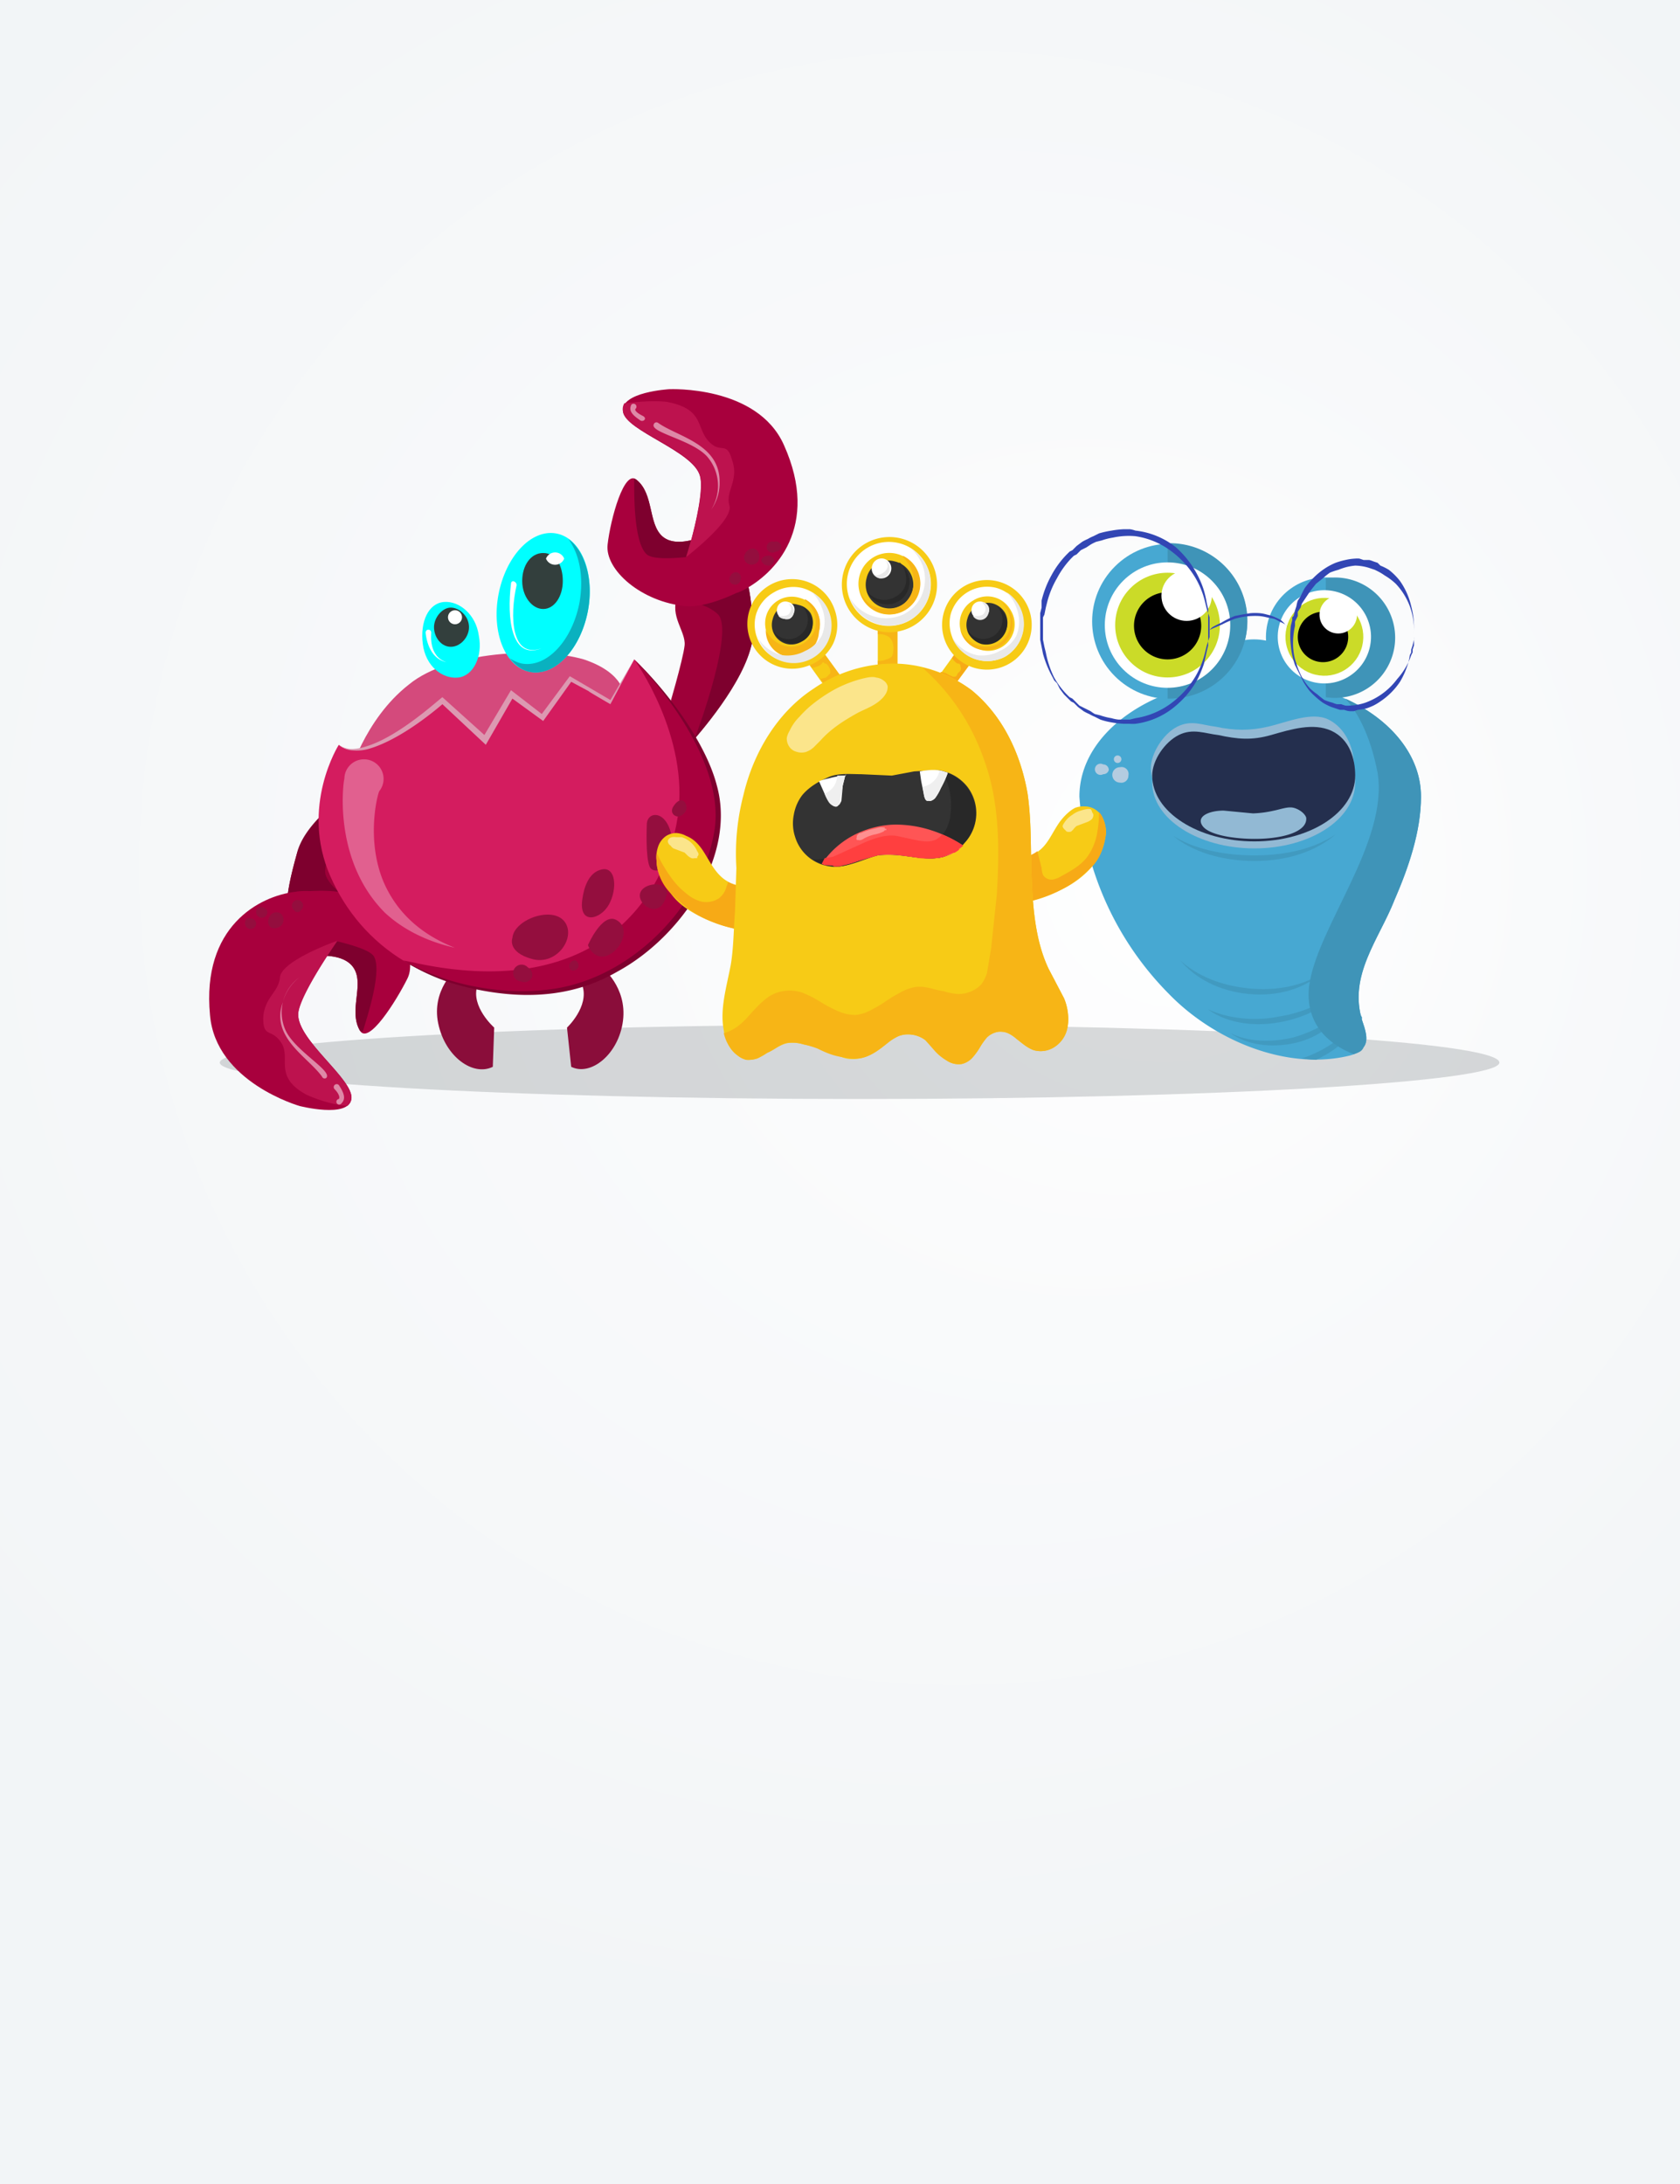 <svg xmlns="http://www.w3.org/2000/svg" xmlns:xlink="http://www.w3.org/1999/xlink" viewBox="0 0 1200 1560"><rect x="0" y="0" width="1200" height="1560" fill="#808080" stroke="none"/><defs><style>.fn319__c{fill:#9e0039}.fn319__d{fill:#7e002e}.fn319__e{fill:#a8003d}.fn319__f{fill:#bd124e}.fn319__g{fill:#940e3e}.fn319__h{opacity:.5}.fn319__i{fill:#fff}.fn319__j{fill:#8a0d3a}.fn319__n{fill:#0ff}.fn319__q{fill:#333f3d}.fn319__r{fill:#47a8d2}.fn319__s{fill:#3f94b8}.fn319__t{fill:#92b9d4}.fn319__u{fill:#b4cce0}.fn319__v{fill:#cbdb28}.fn319__x{fill:#419ac0}.fn319__y{fill:#3246b4}.fn319__z{fill:#f7cb16}.fn319__aa{fill:#f7aa16}.fn319__ab{fill:#f7b516}.fn319__ac{fill:#333}.fn319__ad{fill:#282828}.fn319__af{fill:#e9e9e9}.fn319__ah{fill:#efefef}.fn319__aj{fill:#fbe58b}</style><radialGradient id="fn319__a" cx="600" cy="619.8" fx="877.3" r="834.1" gradientUnits="userSpaceOnUse"><stop offset="0" stop-color="#fff"/><stop offset=".4" stop-color="#f9fafb"/><stop offset="1" stop-color="#f2f5f7"/></radialGradient></defs><path fill="url(#fn319__a)" d="M0 0h1200v1560H0z"/><path d="M1071 759c0 14-205 26-457 26s-457-12-457-26 205-27 457-27 457 12 457 27Z" style="isolation:isolate" fill="#7c8385" opacity=".3"/><path class="fn319__c" d="M477 508s11-37 12-47-11-21-5-35 29-9 38-18 14 7 16 40-46 84-46 84Z"/><path class="fn319__d" d="M538 448c-2-33-7-50-16-40s-32 5-38 18l-1 3c10 0 23 3 30 10 11 12-13 79-17 89 12-14 44-53 42-80Z"/><path class="fn319__e" d="M455 343c-9-9-19 28-21 46s24 41 56 44c15 1 35-9 35-9l-23-41s-19 9-29 0-6-30-18-40Z"/><path class="fn319__d" d="M502 383s-19 9-29 0-6-30-18-40a5 5 0 0 0-2-1 29 29 0 0 0 0 3c0 11 0 43 9 51 6 5 29 2 44 0Z"/><path class="fn319__e" d="M478 278s63-3 82 40c26 58-6 92-30 104-8 4-35 9-35 9l-14-2s24-71 19-89-53-32-55-46 33-16 33-16Z"/><path class="fn319__f" d="M523 329c-4-15-8-4-17-14s-3-23-30-28c-10-1-20 0-30 1a8 8 0 0 0-1 6c2 14 50 27 55 46 3 10-3 36-10 58 5-4 34-27 31-37s7-18 2-32Z"/><path class="fn319__g" d="M539 392c3 1 4 5 3 8s-5 4-7 3a5 5 0 0 1-3-7c1-3 5-5 7-4Z"/><path class="fn319__g" d="M527 409a4 4 0 0 1 2 5 4 4 0 1 1-7-3 4 4 0 0 1 5-2Z"/><path class="fn319__g" d="M558 390a4 4 0 0 1-4 4 4 4 0 1 1-1-7c2-1 5 1 5 3Z"/><path class="fn319__g" d="M553 400a4 4 0 0 1-4 4c-2 0-4-1-5-3s2-4 4-4a4 4 0 0 1 5 3Z"/><g class="fn319__h"><path class="fn319__i" d="M470 302c14 10 44 15 44 42a33 33 0 0 1-6 20 32 32 0 0 0-3-38c-11-12-41-17-38-23a2 2 0 0 1 3-1Z"/></g><g class="fn319__h"><path class="fn319__i" d="M457 300c-6-4-8-7-6-11a2 2 0 0 1 3 3c-1 1 1 3 5 5s0 5-2 3Z"/></g><path class="fn319__c" d="M289 572s-23 31-27 41 4 24-6 34-30 0-42 6-11-11-2-43 70-65 70-65Z"/><path class="fn319__d" d="M212 610c-9 32-10 49 2 43s32 5 42-6a12 12 0 0 0 2-2c-10-3-21-10-25-19-7-15 38-71 44-78-15 8-59 35-65 62Z"/><path class="fn319__e" d="M257 736c6 11 26-21 34-37s-9-47-38-59c-14-6-37-3-37-3l9 46s21-3 28 9-4 30 4 44Z"/><path class="fn319__d" d="M225 683s21-3 28 9-4 30 4 44a4 4 0 0 0 2 1 23 23 0 0 0 1-3c3-10 13-41 7-51-4-6-27-11-41-14Z"/><path class="fn319__e" d="M214 790s-60-17-64-65c-6-63 35-85 61-88 9-2 36 2 36 2l13 7s-46 59-47 78 40 47 38 61-37 5-37 5Z"/><path class="fn319__f" d="M188 727c0 15 6 7 13 18s-6 24 18 37c9 4 19 7 29 8a8 8 0 0 0 3-5c2-14-39-42-38-61 1-10 15-33 28-52-6 2-40 15-41 26s-11 14-12 29Z"/><path class="fn319__g" d="M193 662c-2-2-2-5 0-8s6-3 8-1 2 6 0 8-6 3-8 1Z"/><path class="fn319__g" d="M210 650a4 4 0 1 1 5 0c-1 2-4 2-5 0Z"/><path class="fn319__g" d="M175 659c0-2 2-4 4-3a4 4 0 0 1 4 4 4 4 0 0 1-8-1Z"/><path class="fn319__g" d="M183 651c0-2 2-4 4-3a4 4 0 0 1 4 4 4 4 0 0 1-8-1Z"/><g class="fn319__h"><path class="fn319__i" d="M230 769c-10-14-37-28-28-53a33 33 0 0 1 12-18 31 31 0 0 0-10 38c7 15 34 29 29 34a2 2 0 0 1-3-1Z"/></g><g class="fn319__h"><path class="fn319__i" d="M242 775c4 6 5 10 2 13a2 2 0 1 1-2-3c1-1 0-4-3-7a2 2 0 0 1 3-3Z"/></g><path class="fn319__j" d="M326 692s-18 15-13 39 25 38 39 31l1-28s-17-15-12-30-15-12-15-12Z"/><path class="fn319__j" d="M430 691s18 14 15 38-23 40-37 33l-3-28s16-15 11-30 14-13 14-13Z"/><path d="M417 471c-31-9-96-6-125 18-32 25-43 66-43 66l160 1 37-58s1-17-29-27Z" fill="#d44a7c"/><path d="M242 532s-28 44-6 94 71 84 144 83c85-1 142-89 133-139s-60-99-60-99l-17 31-28-17-20 27-23-16-18 32-31-28s-54 49-74 32Z" fill="#d41c5f"/><path d="m436 500-29-17-20 27-22-17-19 32-30-27c-3 2-31 28-54 35a36 36 0 0 1-10 2 16 16 0 0 1-10-3 16 16 0 0 0 10 4 31 31 0 0 0 11-1c18-5 39-20 53-32l31 29 19-33 22 16 20-28c39 21-10-6 28 16l17-32Z" fill="#dc99b1"/><path class="fn319__e" d="M513 570c-9-50-60-99-60-99s40 55 31 113-59 133-191 103l-5-1c24 15 55 24 92 23 85-1 142-89 133-139Z"/><path class="fn319__d" d="M288 686a160 160 0 0 0 24 11c23 9 54 13 78 10 60-6 111-60 120-112 8-42-27-93-57-124 23 22 51 59 59 90 14 50-25 108-71 133-26 15-59 22-104 12a148 148 0 0 1-49-20Z"/><path class="fn319__n" d="M342 454c3 15-4 29-15 30s-23-8-25-24 4-29 15-30 23 9 25 24Z"/><path class="fn319__n" d="M420 436c-5 27-23 47-41 44s-28-28-23-55 23-47 41-44 28 28 23 55Z"/><path d="M406 385c8 11 11 27 8 45-5 27-23 47-41 44a23 23 0 0 1-9-4c4 5 9 9 15 10 18 3 36-17 41-44 4-22-2-42-14-51Z" fill="#0ab1bf"/><path class="fn319__g" d="M366 670s-4 10 14 15 32-16 23-27-36-1-37 12Z"/><path class="fn319__g" d="M420 675c0 1 5 12 15 7s15-20 5-25-20 18-20 18Z"/><path class="fn319__g" d="M416 642c-3 19 13 15 19 4s5-27-5-25-13 14-14 21Z"/><path class="fn319__g" d="M459 645c3 4 13 9 17-5s-27-9-17 5Z"/><path class="fn319__g" d="M462 589c0 1-1 23 2 30s19 1 16-20-18-20-18-10Z"/><path class="fn319__g" d="M377 691a6 6 0 0 1 3 7 6 6 0 0 1-8 3 6 6 0 1 1 5-10Z"/><path class="fn319__g" d="M411 686a4 4 0 0 1 2 5 4 4 0 0 1-5 2 4 4 0 0 1 3-7Z"/><path class="fn319__g" d="M488 572c2 1 3 5 2 7s-4 5-7 4-4-4-2-7 4-5 7-4Z"/><path d="M271 565c-1 1-10 34 3 65 10 23 28 38 51 47-18-4-36-12-50-25-41-41-28-104-29-95a14 14 0 1 1 25 8Z" opacity=".3" fill="#fff"/><path class="fn319__q" d="M402 415c0 11-6 20-14 20s-15-9-15-20 6-20 15-20 14 9 14 20Z"/><path class="fn319__q" d="M335 448c0 7-6 14-13 14s-12-7-12-14 6-14 12-14 13 6 13 14Z"/><path class="fn319__i" d="M369 418c-5 22-4 53 18 45-22 9-25-22-22-46 0-3 4-2 4 1Z"/><path class="fn319__i" d="M319 473c-10-2-14-12-15-21 0-3 4-3 4 0 0 1-2 17 11 21Z"/><path class="fn319__i" d="M330 441a5 5 0 1 1-4-5 5 5 0 0 1 4 5Z"/><path class="fn319__i" d="M403 399a7 7 0 0 1-13 0 7 7 0 0 1 13 0Z"/><circle class="fn319__r" cx="835.5" cy="443.8" r="55.4" transform="translate(-69.1 720.8) rotate(-45)"/><circle class="fn319__r" cx="895.7" cy="499.2" r="42.5"/><path class="fn319__r" d="M1015 569c0 25-9 51-19 74-11 28-33 53-23 86 2 6 5 14 1 19-2 3-6 5-10 6-45 11-97-11-129-44a222 222 0 0 1-64-141c0-47 55-84 122-84s122 37 122 84Z"/><circle class="fn319__r" cx="947" cy="455.1" r="42.5" transform="translate(346.1 1317) rotate(-80.8)"/><path class="fn319__s" d="M947 413v85a43 43 0 1 0 0-85Z"/><path class="fn319__s" d="M836 389h-2v110h1a55 55 0 0 0 1-111Z"/><path class="fn319__t" d="M968 559c0 26-32 47-72 47s-73-21-73-47c0-11 9-25 19-30s19-1 28 1c14 3 24 3 38 0s30-10 43-4 17 21 17 33Z"/><path class="fn319__u" d="M792 550a4 4 0 0 1-4 3 4 4 0 1 1 0-7 4 4 0 0 1 4 4Z"/><path class="fn319__u" d="M806 554a5 5 0 0 1-6 5 5 5 0 1 1 0-11 5 5 0 0 1 6 6Z"/><circle class="fn319__u" cx="798.3" cy="542.3" r="2.7"/><circle class="fn319__i" cx="834" cy="446.5" r="44.8" transform="translate(-71.5 720.5) rotate(-45)"/><circle class="fn319__v" cx="834" cy="446.5" r="37.4" transform="translate(-71.5 720.5) rotate(-45)"/><path d="M858 447a24 24 0 1 1-24-24 24 24 0 0 1 24 24Z"/><circle class="fn319__i" cx="847.6" cy="425.5" r="18"/><path class="fn319__t" d="M967 546c1 26-31 48-72 49s-72-20-73-46c0-11 9-25 19-30s18-1 27 0c14 3 25 3 38 0s31-11 43-5 18 20 18 32Z"/><path d="M968 554c0 26-32 47-72 47s-73-21-73-47c0-11 9-24 19-29s19-1 28 0c14 3 24 4 38 0s30-9 43-3 17 20 17 32Z" fill="#242f4e"/><path class="fn319__x" d="M896 611c-23 0-44-5-58-14 13 11 34 18 58 18s44-7 58-19c-15 10-35 15-58 15Z"/><path class="fn319__x" d="M892 706c-20-2-37-9-49-20 11 13 28 22 49 24s39-4 51-14c-13 8-31 12-51 10Z"/><path class="fn319__x" d="M914 726c-19 4-38 1-51-5 12 9 31 13 52 9s37-14 47-27a92 92 0 0 1-48 23Z"/><path class="fn319__x" d="M924 741c-17 4-33 3-45-3 11 8 28 11 46 7s32-16 40-30c-9 12-24 21-41 26Z"/><path class="fn319__x" d="M972 725a80 80 0 0 1-30 26 91 91 0 0 1-12 5 87 87 0 0 0 10 1 23 23 0 0 0 4-2 68 68 0 0 0 29-28 12 12 0 0 1-1-2Z"/><path class="fn319__t" d="M903 599c-18 1-39-2-44-9s5-11 15-11l21 2a78 78 0 0 0 15-2c5-1 10-3 14-2s8 4 9 7c1 9-13 14-30 15Z"/><path class="fn319__y" d="M864 448v5a18 18 0 0 0 0 2 24 24 0 0 0-1 3 32 32 0 0 0 0 3l-1 4-2 9a89 89 0 0 1-4 10 66 66 0 0 1-16 20 55 55 0 0 1-29 13 30 30 0 0 1-4 0h-4a64 64 0 0 1-9-1 49 49 0 0 1-8-2l-4-2a31 31 0 0 1-4-2 31 31 0 0 1-4-2l-4-3-3-3-2-1-2-2-3-3-3-4-2-4-2-2-1-2a76 76 0 0 1-7-17l-1-5-1-5v-19l1-4v-5a72 72 0 0 1 7-18 66 66 0 0 1 11-15l2-2 2-1 3-3 4-3a33 33 0 0 1 4-2 26 26 0 0 1 4-2l4-2a69 69 0 0 1 9-2 64 64 0 0 1 9-1h4a19 19 0 0 1 4 1 56 56 0 0 1 29 12 69 69 0 0 1 16 21 62 62 0 0 1 4 10 73 73 0 0 1 2 9l1 4v3l1 3a18 18 0 0 0 0 2v5Zm-1 0v-10l-1-3-1-4a63 63 0 0 0-7-18 65 65 0 0 0-17-19 56 56 0 0 0-26-11 53 53 0 0 0-16 1 46 46 0 0 0-8 2l-4 1a33 33 0 0 0-4 2l-3 2-4 2-3 3-2 1-2 2a64 64 0 0 0-10 14 67 67 0 0 0-7 17l-1 4-1 5-1 2v16l1 5 1 4a69 69 0 0 0 6 18 57 57 0 0 0 11 14l2 1 2 2 3 3 4 2 4 2a33 33 0 0 0 3 2l4 1a47 47 0 0 0 8 2 26 26 0 0 0 5 1h8l4-1a57 57 0 0 0 26-11 66 66 0 0 0 17-19 64 64 0 0 0 7-18l1-4 1-3v-10Z"/><path class="fn319__s" d="M1015 569c0-29-21-55-54-70 9 10 18 27 23 53 8 50-44 111-49 153-3 30 19 43 32 48 3-1 6-2 7-5 4-5 1-13-1-19-10-32 12-58 23-86 10-23 19-49 19-74Z"/><circle class="fn319__i" cx="945.8" cy="454.7" r="33.3" transform="translate(285.9 1270.7) rotate(-76.7)"/><circle class="fn319__v" cx="945.8" cy="454.7" r="27.8" transform="translate(285.9 1270.7) rotate(-76.7)"/><path d="M963 455a18 18 0 1 1-17-18 18 18 0 0 1 17 18Z"/><circle class="fn319__i" cx="955.9" cy="439.1" r="13.4"/><path class="fn319__y" d="M864 450a16 16 0 0 1 2-2 58 58 0 0 1 6-3 66 66 0 0 1 10-5l5-1 6-1a41 41 0 0 1 7 0 27 27 0 0 1 5 1 27 27 0 0 1 6 2 29 29 0 0 1 4 2 24 24 0 0 1 3 3l2 2 2 2-2-2a20 20 0 0 0-2-2 34 34 0 0 0-4-2 28 28 0 0 0-4-2l-5-1a33 33 0 0 0-6-1 56 56 0 0 0-5 0 50 50 0 0 0-12 2 86 86 0 0 0-9 4l-7 3Z"/><path class="fn319__y" d="m1010 461-1 3v2l-1 2a53 53 0 0 1-2 5 58 58 0 0 1-6 14 51 51 0 0 1-14 14 38 38 0 0 1-5 3 45 45 0 0 1-5 2 36 36 0 0 1-6 1l-3 1h-3a18 18 0 0 1-4-1 20 20 0 0 1-3 0l-3-1-3-1a43 43 0 0 1-6-3 51 51 0 0 1-5-4 45 45 0 0 1-5-5 57 57 0 0 1-4-6l-3-6-3-6a58 58 0 0 1-3-14 62 62 0 0 1 0-14l1-4v-2l1-1 1-4 1-3a23 23 0 0 1 1-4l2-3a63 63 0 0 1 3-6 61 61 0 0 1 5-6 51 51 0 0 1 11-9 46 46 0 0 1 6-3 51 51 0 0 1 7-2 39 39 0 0 1 7-1 18 18 0 0 1 3 0l3 1h4a20 20 0 0 1 3 1l3 1 2 2a39 39 0 0 1 6 3 44 44 0 0 1 8 8 51 51 0 0 1 8 18 60 60 0 0 1 2 14 48 48 0 0 1 0 6v4Zm-1 0 1-4a14 14 0 0 1 0-2v-2a35 35 0 0 0 0-5 51 51 0 0 0-3-15 48 48 0 0 0-10-16 44 44 0 0 0-8-6 36 36 0 0 0-5-3l-2-1-3-1a35 35 0 0 0-11-2 40 40 0 0 0-6 1 45 45 0 0 0-6 2 49 49 0 0 0-6 2 45 45 0 0 0-5 4l-5 4-4 5-4 6-2 3a29 29 0 0 0-1 3l-2 3v3l-1 2-1 2v3c-2 9-2 19 1 27a48 48 0 0 0 6 13 41 41 0 0 0 4 5 48 48 0 0 0 5 4 54 54 0 0 0 5 4 45 45 0 0 0 6 2 14 14 0 0 0 3 1h3a29 29 0 0 0 3 1 14 14 0 0 0 3 0 40 40 0 0 0 11-2 49 49 0 0 0 23-17 50 50 0 0 0 8-12 40 40 0 0 0 1-5l1-2v-2l1-3Z"/><path class="fn319__z" d="m705 458-31 42-10-8 31-43Zm0 0"/><path class="fn319__aa" d="m683 466-3 4a11 11 0 0 0 4 4h1l1 1a2 2 0 0 1 0 1 3 3 0 0 1 0 3 11 11 0 0 1-2 2 5 5 0 0 1-1 2 3 3 0 0 1-3 0 19 19 0 0 1-4-2 13 13 0 0 0-4-1l-3 5 2 4h11l14-19-3-4Zm0 0"/><path class="fn319__z" d="m566 458 30 42 11-8-31-43Zm0 0"/><path class="fn319__ab" d="m585 462-1 1-8 8 4 6a15 15 0 0 0 6-2l1-1a2 2 0 0 1 1-1 2 2 0 0 1 1 1 2 2 0 0 1 1 0 8 8 0 0 1 3 5 6 6 0 0 1 0 2 3 3 0 0 1-1 1 4 4 0 0 1-1 1l-1 1a36 36 0 0 0-4 1l3 4 5-1 8-2v-1Zm0 0"/><path class="fn319__z" d="M627 427v56h14v-57Zm0 0"/><path class="fn319__ab" d="M627 443v10h2a13 13 0 0 1 6 2 5 5 0 0 1 1 1 9 9 0 0 1 2 5 9 9 0 0 1 0 4 9 9 0 0 1-1 4 9 9 0 0 1-4 2 11 11 0 0 1-6 1v9l6 2h8v-40Zm0 0"/><path class="fn319__z" d="M724 646a100 100 0 0 0 35-11c8-4 15-9 21-16s9-15 10-24a25 25 0 0 0-2-10 15 15 0 0 0-6-7 14 14 0 0 0-7-2 17 17 0 0 0-7 1c-4 2-8 6-11 10-5 7-8 15-14 20a26 26 0 0 1-16 6Zm0 0"/><path class="fn319__aa" d="M785 580a75 75 0 0 1-1 13 42 42 0 0 1-6 17c-5 8-13 12-22 17a25 25 0 0 1-3 1 7 7 0 0 1-4 0 7 7 0 0 1-4-3 17 17 0 0 1-1-5l-3-12a26 26 0 0 1-14 5l-2 17 4 15a99 99 0 0 0 30-10c8-4 15-10 21-16s9-15 10-24a25 25 0 0 0-2-10 15 15 0 0 0-3-5Zm0 0"/><path class="fn319__z" d="M535 665a101 101 0 0 1-36-11c-8-4-15-9-20-16s-10-15-10-23a23 23 0 0 1 1-10 15 15 0 0 1 6-8 14 14 0 0 1 7-2 17 17 0 0 1 7 2c5 2 8 5 11 9 5 7 8 15 15 21a26 26 0 0 0 15 6Zm0 0"/><path class="fn319__aa" d="M469 609a24 24 0 0 0 0 6c0 8 4 17 10 23s13 12 20 16a101 101 0 0 0 36 11l-4-32a27 27 0 0 1-11-3 12 12 0 0 1-1 3 15 15 0 0 1-6 9 17 17 0 0 1-12 2 27 27 0 0 1-11-6 52 52 0 0 1-9-9 102 102 0 0 1-12-20Zm0 0"/><path class="fn319__z" d="M675 435a32 32 0 0 0 1 25 32 32 0 1 0-1-25Zm0 0"/><path class="fn319__z" d="M668 427a34 34 0 1 1-3-26 34 34 0 0 1 3 26Zm0 0"/><path class="fn319__z" d="M596 435a32 32 0 0 1-1 25 32 32 0 0 1-19 16 32 32 0 1 1 20-41Zm0 0"/><path class="fn319__z" d="M526 620a166 166 0 0 1 5-52c7-30 24-59 50-76a101 101 0 0 1 57-18c20 0 40 7 56 19 22 18 35 45 40 74 3 21 2 42 3 63s3 43 12 62l11 21c3 7 4 16 2 23a21 21 0 0 1-9 12 18 18 0 0 1-15 2c-5-2-8-5-12-8a25 25 0 0 0-6-4 14 14 0 0 0-7-1 15 15 0 0 0-8 4 47 47 0 0 0-5 7 46 46 0 0 1-5 7 15 15 0 0 1-8 5 15 15 0 0 1-10-2 35 35 0 0 1-8-7l-8-8a20 20 0 0 0-10-4 19 19 0 0 0-9 1 35 35 0 0 0-8 5c-5 4-10 8-16 10s-12 2-17 0l-16-6a69 69 0 0 0-11-3 27 27 0 0 0-11-1c-6 1-10 5-15 7a48 48 0 0 1-7 4 20 20 0 0 1-8 1 16 16 0 0 1-6-3 21 21 0 0 1-5-5 30 30 0 0 1-5-13c-3-15 2-31 5-47 2-12 2-25 3-38l1-31Zm0 0"/><path class="fn319__ac" d="M568 598a31 31 0 0 1-1-16 32 32 0 0 1 6-14c5-6 12-10 19-13s16-2 23-2l22 1 16-3 16-1a32 32 0 0 1 22 12 31 31 0 0 1-2 40 32 32 0 0 1-15 10c-7 2-16 1-23 0s-16-3-24-1-18 7-28 8a30 30 0 0 1-31-21Zm0 0"/><path class="fn319__ad" d="M673 551a49 49 0 0 1 6 30 31 31 0 0 1-3 11 17 17 0 0 1-8 8 17 17 0 0 1-7 1 36 36 0 0 1-7-1l-14-3c-8-1-16 2-23 5l-22 10a53 53 0 0 1-14 2 30 30 0 0 0 18 5c10-1 19-7 28-8s16 0 24 1 16 2 23 0a33 33 0 0 0 15-10 31 31 0 0 0-16-51Zm0 0"/><path class="fn319__i" d="M604 554a55 55 0 0 0-12 2 38 38 0 0 0-7 2l4 9a33 33 0 0 0 4 6 8 8 0 0 0 3 3 4 4 0 0 0 2 0l1-1a4 4 0 0 0 1-1 12 12 0 0 0 1-2l1-11 2-8Zm0 0"/><path class="fn319__i" d="M665 550a53 53 0 0 0-8 1l1 7 2 10a11 11 0 0 0 1 3 4 4 0 0 0 1 1 3 3 0 0 0 1 0 3 3 0 0 0 2 0 7 7 0 0 0 3-2 36 36 0 0 0 4-7 76 76 0 0 0 5-11 30 30 0 0 0-8-2h-4Zm0 0"/><path d="M639 589a67 67 0 0 0-26 6 62 62 0 0 0-26 22 29 29 0 0 0 12 1c10 0 19-6 28-7s16 0 24 1 16 2 23 0a30 30 0 0 0 14-8 93 93 0 0 0-23-11 83 83 0 0 0-26-4Zm0 0" fill="#f55"/><path class="fn319__i" d="M540 439a27 27 0 1 0 33-19 27 27 0 0 0-20 3 27 27 0 0 0-13 16Zm0 0"/><path class="fn319__z" d="M547 441a20 20 0 0 0 2 14 19 19 0 0 0 12 9 19 19 0 0 0 15-2 20 20 0 0 0 9-11 20 20 0 0 0-2-15 20 20 0 0 0-12-9 19 19 0 0 0-24 14Zm0 0"/><path class="fn319__ac" d="M552 442a14 14 0 0 0 1 11 14 14 0 0 0 9 7 14 14 0 0 0 11-2 14 14 0 0 0 7-9 14 14 0 0 0-1-11 14 14 0 0 0-9-6 14 14 0 0 0-11 1 14 14 0 0 0-7 9Zm0 0"/><path class="fn319__i" d="M555 435a6 6 0 0 0 5 7 6 6 0 0 0 4 0 6 6 0 0 0 3-4 6 6 0 0 0 0-5 6 6 0 0 0-4-3 6 6 0 0 0-8 5Zm0 0"/><path class="fn319__af" d="M563 431a3 3 0 0 1 1 1 6 6 0 0 1 1 3 6 6 0 0 1-2 4 8 8 0 0 1-5 1h-2a6 6 0 0 0 4 2 6 6 0 0 0 7-4 6 6 0 0 0-4-7Zm0 0"/><path class="fn319__ad" d="M573 433a15 15 0 0 1 4 8 16 16 0 0 1-1 7 15 15 0 0 1-5 6 13 13 0 0 1-19-4 15 15 0 0 0 21 8 14 14 0 0 0 7-9 15 15 0 0 0-7-16Zm0 0"/><path class="fn319__ab" d="M575 429a23 23 0 0 1 7 10 20 20 0 0 1 0 11 18 18 0 0 1-6 8 17 17 0 0 1-10 4 20 20 0 0 1-11-3 21 21 0 0 1-8-9 19 19 0 0 0 38 1 20 20 0 0 0-10-23Zm0 0"/><path class="fn319__af" d="M580 423a29 29 0 0 1 7 11 26 26 0 0 1 0 20 25 25 0 0 1-12 11 26 26 0 0 1-16 3 27 27 0 0 1-18-13v-1a27 27 0 1 0 39-31Zm0 0"/><path class="fn319__i" d="M679 439a27 27 0 0 0 39 30 27 27 0 0 0-6-49 27 27 0 0 0-33 19Zm0 0"/><path class="fn319__z" d="M686 441a20 20 0 0 0 2 14 19 19 0 0 0 12 9 19 19 0 0 0 22-28 19 19 0 0 0-27-7 19 19 0 0 0-9 12Zm0 0"/><path class="fn319__ac" d="M691 442a14 14 0 0 0 1 11 15 15 0 0 0 27-4 15 15 0 0 0-1-11 15 15 0 0 0-9-7 15 15 0 0 0-18 11Zm0 0"/><path class="fn319__i" d="M694 435a6 6 0 0 0 5 7 6 6 0 0 0 7-4 6 6 0 0 0 0-5 6 6 0 0 0-4-3 6 6 0 0 0-8 5Zm0 0"/><path class="fn319__af" d="M702 431a4 4 0 0 1 1 1 6 6 0 0 1 1 3 6 6 0 0 1-2 4 8 8 0 0 1-4 1h-3a6 6 0 0 0 11-2 6 6 0 0 0-4-8Zm0 0"/><path class="fn319__ad" d="M712 433a15 15 0 0 1 4 8 15 15 0 0 1-1 7 15 15 0 0 1-5 6 14 14 0 0 1-11 2 14 14 0 0 1-8-6 15 15 0 0 0 10 10 15 15 0 0 0 18-11 15 15 0 0 0-7-16Zm0 0"/><path class="fn319__ab" d="M714 429a22 22 0 0 1 7 10 20 20 0 0 1 0 11 17 17 0 0 1-16 12 20 20 0 0 1-11-3 21 21 0 0 1-8-9 19 19 0 1 0 28-21Zm0 0"/><path class="fn319__af" d="M719 423a30 30 0 0 1 7 11 27 27 0 0 1 0 20 24 24 0 0 1-12 11 26 26 0 0 1-16 3 27 27 0 0 1-18-13 27 27 0 0 0 38 14 27 27 0 0 0 1-46Zm0 0"/><path class="fn319__i" d="M606 409a30 30 0 0 0 44 34 30 30 0 1 0-44-34Zm0 0"/><path class="fn319__z" d="M614 411a22 22 0 1 0 10-13 22 22 0 0 0-10 13Zm0 0"/><path class="fn319__ac" d="M619 413a17 17 0 1 0 20-12 16 16 0 0 0-20 12Zm0 0"/><path class="fn319__i" d="M623 404a7 7 0 0 0 5 9 7 7 0 1 0 3-14 7 7 0 0 0-8 5Zm0 0"/><path class="fn319__af" d="M632 400a5 5 0 0 1 1 1 6 6 0 0 1 1 4 7 7 0 0 1-3 4 10 10 0 0 1-5 2l-2-1a7 7 0 0 0 4 3 7 7 0 0 0 4-13Zm0 0"/><path class="fn319__ad" d="M643 402a16 16 0 0 1 4 9 16 16 0 0 1-1 9 15 15 0 0 1-6 6 15 15 0 0 1-12 2 15 15 0 0 1-9-6 16 16 0 1 0 23-20Zm0 0"/><path class="fn319__ab" d="M645 398a25 25 0 0 1 7 12 22 22 0 0 1 0 11 20 20 0 0 1-6 10 19 19 0 0 1-12 4 22 22 0 0 1-12-3 24 24 0 0 1-8-10 22 22 0 1 0 31-25Zm0 0"/><path class="fn319__af" d="M651 392a32 32 0 0 1 8 12 29 29 0 0 1-1 22 28 28 0 0 1-13 13 30 30 0 0 1-18 2 30 30 0 0 1-20-14 30 30 0 0 0 43 16 30 30 0 0 0 1-51Zm0 0"/><path class="fn319__ab" d="M659 477a155 155 0 0 1 44 66c11 30 11 63 9 96l-4 38-3 18a27 27 0 0 1-4 8 21 21 0 0 1-7 5 23 23 0 0 1-10 2 48 48 0 0 1-10-2c-7-1-13-4-20-3a32 32 0 0 0-11 4 88 88 0 0 0-10 6 93 93 0 0 1-10 6 30 30 0 0 1-12 4 32 32 0 0 1-13-3 105 105 0 0 1-13-7 78 78 0 0 0-12-6 29 29 0 0 0-14-1 27 27 0 0 0-10 4 60 60 0 0 0-9 8c-5 5-9 11-16 15a30 30 0 0 1-7 3 30 30 0 0 0 5 11 21 21 0 0 0 5 5 16 16 0 0 0 6 3 20 20 0 0 0 8-1 48 48 0 0 0 7-4c5-2 9-6 14-7a27 27 0 0 1 12 1 69 69 0 0 1 10 3c6 3 11 5 17 6s11 2 17 0 11-6 16-10a38 38 0 0 1 8-5 19 19 0 0 1 9-1 20 20 0 0 1 10 4l7 8a35 35 0 0 0 9 7 15 15 0 0 0 10 2 15 15 0 0 0 8-5 46 46 0 0 0 5-7 47 47 0 0 1 5-7 15 15 0 0 1 8-4 14 14 0 0 1 7 1 25 25 0 0 1 6 4c4 3 7 6 12 8a18 18 0 0 0 15-2 21 21 0 0 0 9-12c2-7 1-16-2-23l-11-21c-9-19-11-41-12-62s0-42-3-63c-5-29-18-56-40-74a92 92 0 0 0-35-16Zm0 0"/><path d="M673 596a16 16 0 0 1-5 4 17 17 0 0 1-7 1 36 36 0 0 1-7-1l-14-3c-8-1-16 2-23 5l-22 10-6 1-2 4 2 1h5l2 1h3l4-1a53 53 0 0 0 7-2l3-1 14-4c8-2 16 0 24 1l6 1a68 68 0 0 0 11 0 38 38 0 0 0 6-1 20 20 0 0 0 4-2l3-1a1 1 0 0 0 1 0 22 22 0 0 0 3-2v-1a16 16 0 0 0 3-2 85 85 0 0 0-15-8Zm0 0" fill="#ff3f3f"/><path class="fn319__ah" d="M671 551a15 15 0 0 1-12 11l1 6a11 11 0 0 0 1 3 4 4 0 0 0 1 1 3 3 0 0 0 1 0 3 3 0 0 0 2 0 7 7 0 0 0 3-2 36 36 0 0 0 4-7 76 76 0 0 0 5-11 28 28 0 0 0-6-1Zm0 0"/><path class="fn319__ah" d="M604 554h-6a15 15 0 0 1-2 7 16 16 0 0 1-7 6 30 30 0 0 0 3 6 8 8 0 0 0 4 3 4 4 0 0 0 2 0l1-1a4 4 0 0 0 1-1 12 12 0 0 0 0-2l2-11 2-8Zm0 0"/><path d="M615 595a49 49 0 0 1 9-3l4-1a10 10 0 0 1 3 0h1v1h1a1 1 0 0 1 0 1h-1a4 4 0 0 1-1 1 24 24 0 0 1-6 2 29 29 0 0 0-8 3 7 7 0 0 1-2 1 3 3 0 0 1-2 0 3 3 0 0 1-1 0 2 2 0 0 1 0-2 2 2 0 0 1 0-1 7 7 0 0 1 2-2h1Zm0 0" fill="#ff9090"/><path class="fn319__aj" d="M487 598a18 18 0 0 1 11 10 7 7 0 0 1 1 2 3 3 0 0 1-1 2 3 3 0 0 1 0 1h-2a4 4 0 0 1-2 0 10 10 0 0 1-3-2l-2-2-8-3a7 7 0 0 1-2-2 4 4 0 0 1-2-3 3 3 0 0 1 1-2 4 4 0 0 1 2-1 7 7 0 0 1 3 0h4Zm0 0"/><path class="fn319__aj" d="M772 579a17 17 0 0 0-6 3 18 18 0 0 0-6 6 6 6 0 0 0-1 2 3 3 0 0 0 1 2 4 4 0 0 0 1 1 4 4 0 0 0 1 1 5 5 0 0 0 3 0 10 10 0 0 0 2-2 13 13 0 0 1 2-2l8-3a10 10 0 0 0 3-2 5 5 0 0 0 1-3 7 7 0 0 0-1-2 3 3 0 0 0-1-2 7 7 0 0 0-3 0 22 22 0 0 0-4 1Zm0 0"/><path class="fn319__aj" d="M578 505a110 110 0 0 1 19-13 89 89 0 0 1 18-7c4-1 8-2 11-1a10 10 0 0 1 5 2 7 7 0 0 1 3 4 9 9 0 0 1-1 5 16 16 0 0 1-3 4c-5 5-11 7-17 10-9 5-19 11-27 20l-4 4a16 16 0 0 1-6 4 11 11 0 0 1-7 0 9 9 0 0 1-6-5 10 10 0 0 1-1-5 16 16 0 0 1 2-5 34 34 0 0 1 7-10 89 89 0 0 1 7-7Zm0 0"/></svg>